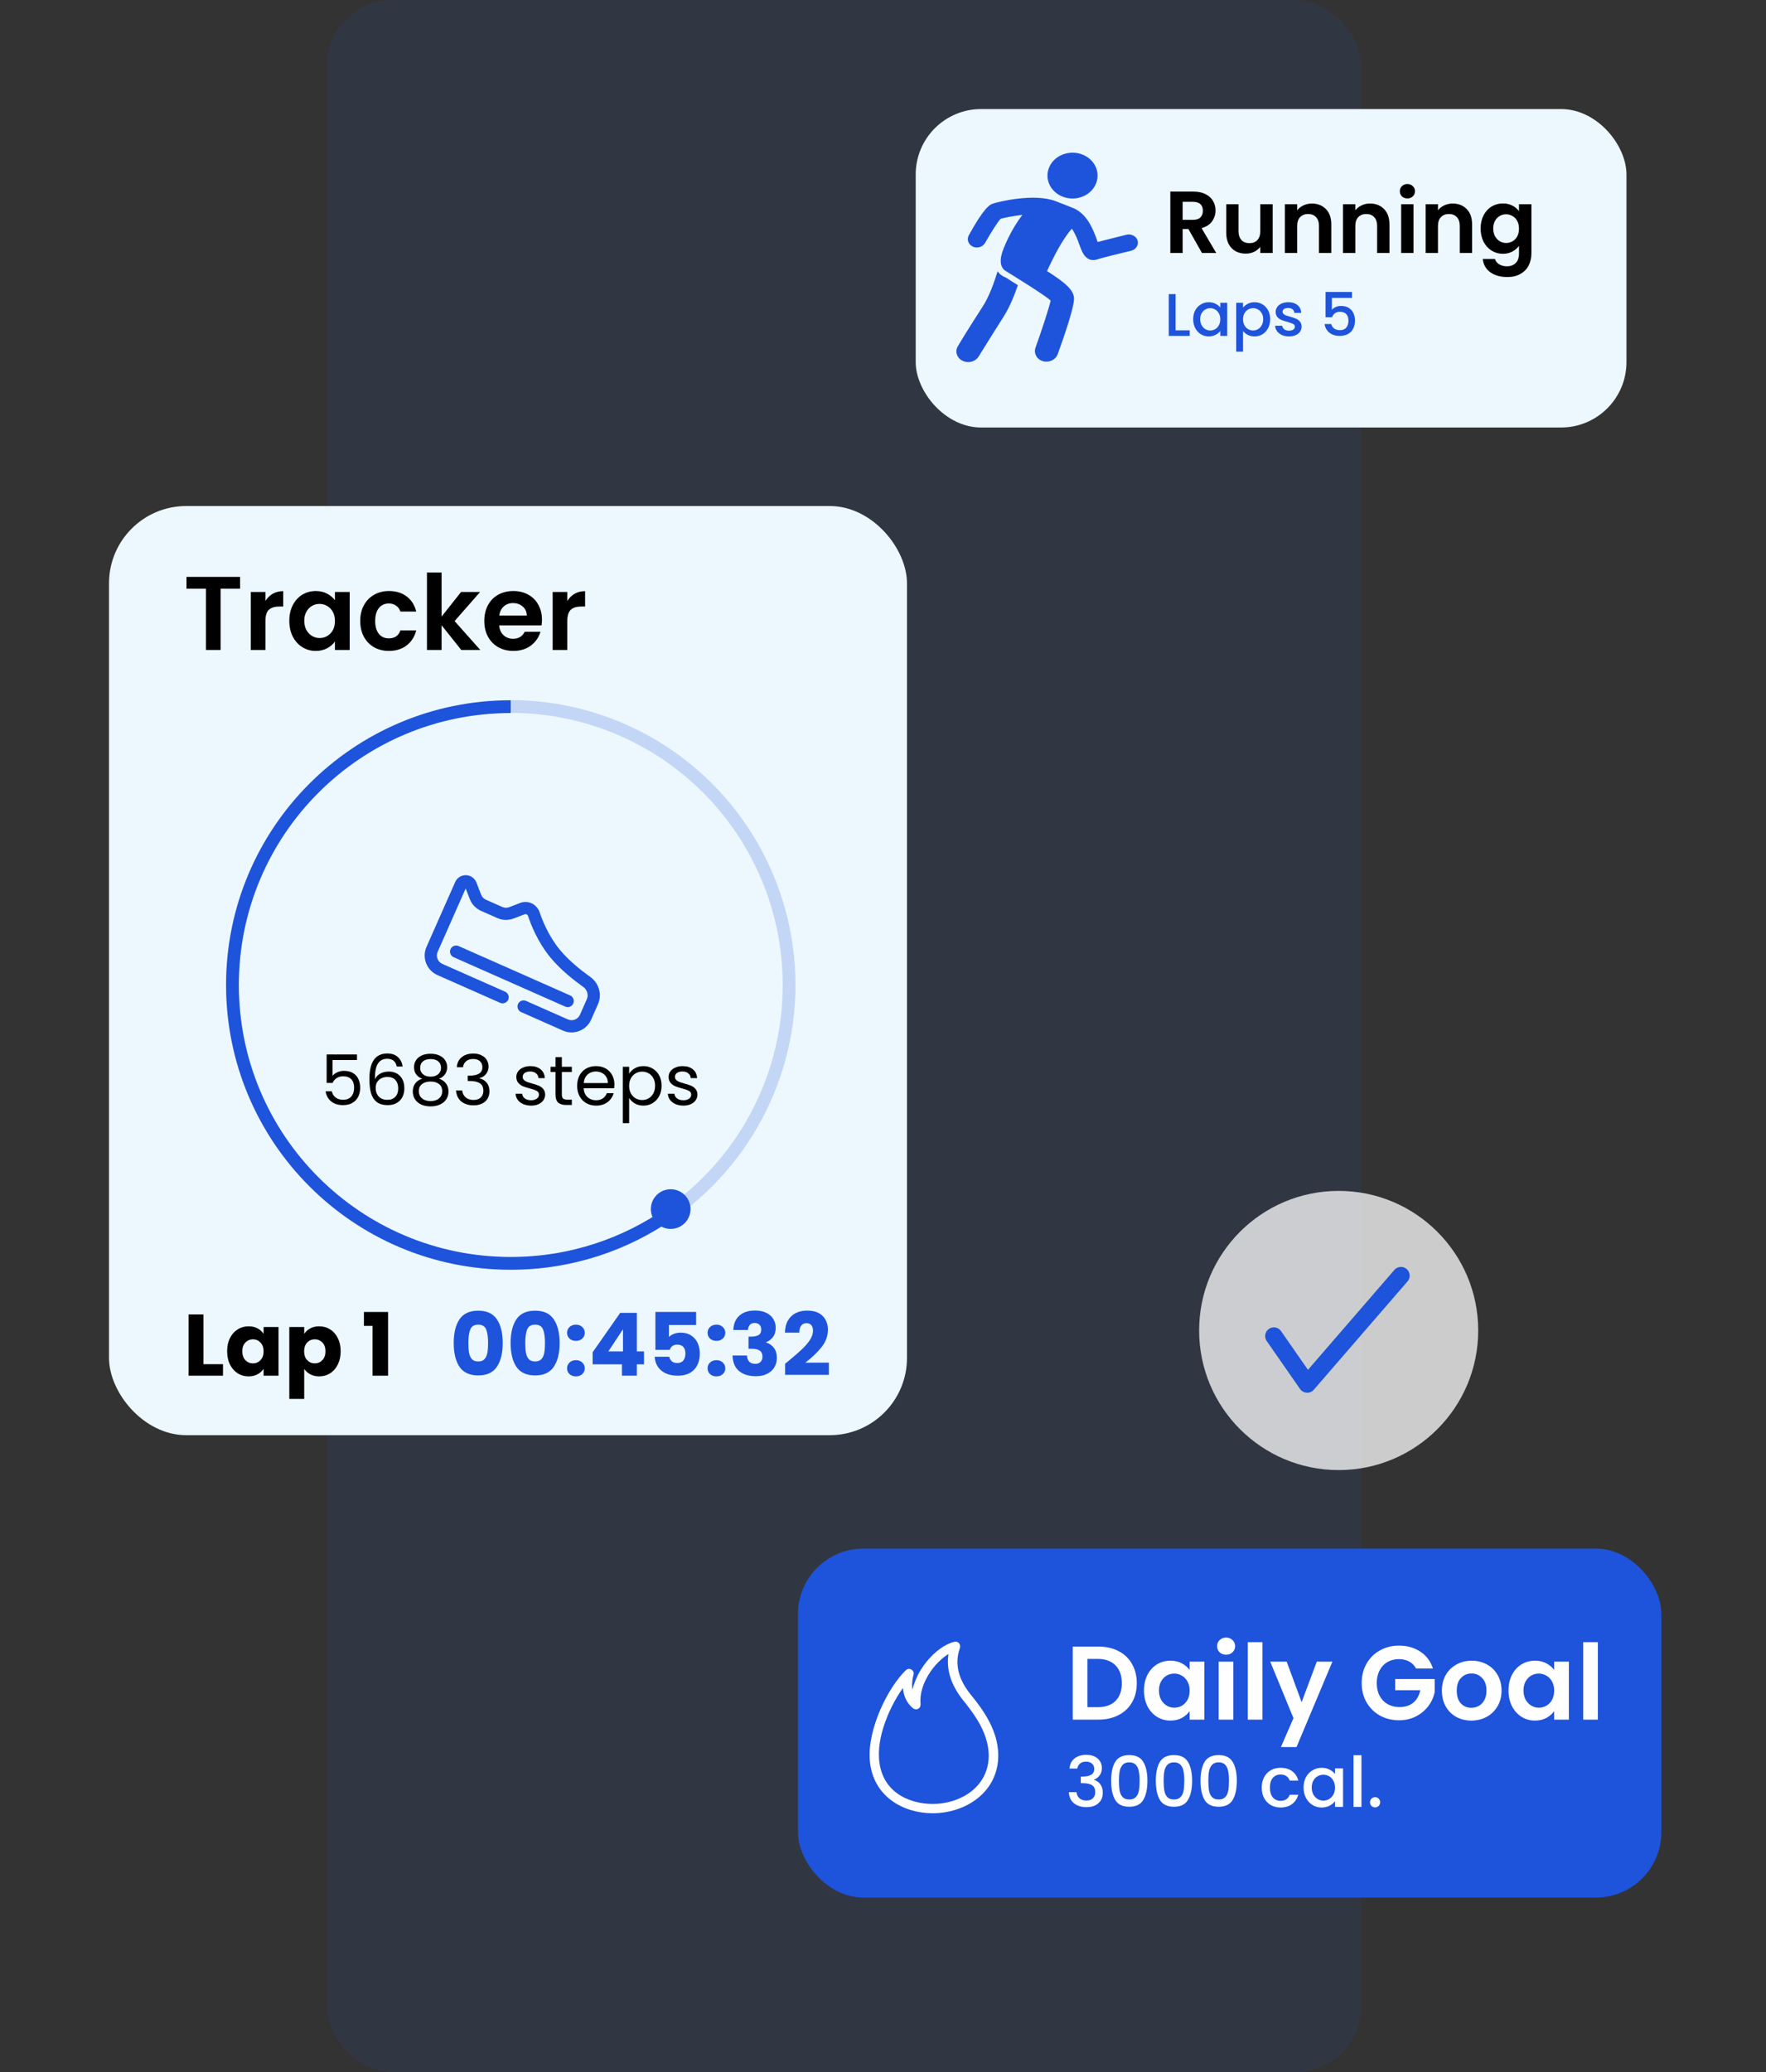 <svg width="405" height="475" viewBox="0 0 405 475" fill="none" xmlns="http://www.w3.org/2000/svg">
<rect x="0" y="0" width="405" height="475" fill="#333333" stroke="none"/>
<rect x="75" width="237.117" height="475" rx="15" fill="#1E53DB" fill-opacity="0.1"/>
<g clip-path="url(#clip0_1822_9777)">
<rect x="210" y="25" width="163" height="73" rx="15" fill="#ECF8FE"/>
<path d="M269.605 75.732H272.844V77H268.034V67.421H269.605V75.732ZM273.634 73.168C273.634 72.406 273.791 71.73 274.103 71.142C274.425 70.554 274.856 70.099 275.399 69.778C275.95 69.447 276.556 69.281 277.218 69.281C277.815 69.281 278.334 69.401 278.775 69.64C279.226 69.87 279.584 70.159 279.851 70.508V69.406H281.436V77H279.851V75.87C279.584 76.228 279.221 76.527 278.762 76.766C278.302 77.005 277.778 77.124 277.19 77.124C276.538 77.124 275.941 76.959 275.399 76.628C274.856 76.288 274.425 75.819 274.103 75.222C273.791 74.615 273.634 73.931 273.634 73.168ZM279.851 73.196C279.851 72.672 279.74 72.217 279.52 71.831C279.308 71.445 279.028 71.151 278.679 70.949C278.33 70.747 277.953 70.646 277.549 70.646C277.144 70.646 276.768 70.747 276.419 70.949C276.069 71.142 275.784 71.432 275.564 71.817C275.353 72.194 275.247 72.644 275.247 73.168C275.247 73.692 275.353 74.151 275.564 74.547C275.784 74.942 276.069 75.245 276.419 75.456C276.777 75.658 277.154 75.76 277.549 75.76C277.953 75.76 278.33 75.658 278.679 75.456C279.028 75.254 279.308 74.96 279.52 74.574C279.74 74.179 279.851 73.72 279.851 73.196ZM285.071 70.522C285.337 70.173 285.7 69.879 286.16 69.64C286.619 69.401 287.138 69.281 287.717 69.281C288.379 69.281 288.98 69.447 289.523 69.778C290.074 70.099 290.506 70.554 290.818 71.142C291.131 71.73 291.287 72.406 291.287 73.168C291.287 73.931 291.131 74.615 290.818 75.222C290.506 75.819 290.074 76.288 289.523 76.628C288.98 76.959 288.379 77.124 287.717 77.124C287.138 77.124 286.624 77.009 286.173 76.779C285.723 76.541 285.356 76.246 285.071 75.897V80.611H283.499V69.406H285.071V70.522ZM289.688 73.168C289.688 72.644 289.578 72.194 289.357 71.817C289.146 71.432 288.861 71.142 288.503 70.949C288.153 70.747 287.777 70.646 287.372 70.646C286.977 70.646 286.601 70.747 286.242 70.949C285.893 71.151 285.608 71.445 285.388 71.831C285.176 72.217 285.071 72.672 285.071 73.196C285.071 73.72 285.176 74.179 285.388 74.574C285.608 74.96 285.893 75.254 286.242 75.456C286.601 75.658 286.977 75.76 287.372 75.76C287.777 75.76 288.153 75.658 288.503 75.456C288.861 75.245 289.146 74.942 289.357 74.547C289.578 74.151 289.688 73.692 289.688 73.168ZM295.597 77.124C295 77.124 294.462 77.018 293.985 76.807C293.516 76.587 293.144 76.293 292.868 75.925C292.593 75.548 292.446 75.13 292.427 74.671H294.054C294.081 74.992 294.233 75.263 294.508 75.484C294.793 75.695 295.147 75.801 295.57 75.801C296.011 75.801 296.351 75.718 296.59 75.553C296.838 75.378 296.962 75.158 296.962 74.891C296.962 74.606 296.824 74.395 296.548 74.257C296.282 74.119 295.855 73.968 295.267 73.802C294.697 73.646 294.233 73.495 293.874 73.347C293.516 73.2 293.204 72.975 292.937 72.672C292.68 72.369 292.551 71.969 292.551 71.473C292.551 71.069 292.671 70.701 292.91 70.37C293.149 70.03 293.488 69.764 293.93 69.571C294.38 69.378 294.894 69.281 295.473 69.281C296.337 69.281 297.031 69.502 297.555 69.943C298.087 70.375 298.372 70.968 298.409 71.721H296.838C296.81 71.381 296.672 71.11 296.424 70.908C296.176 70.706 295.841 70.605 295.418 70.605C295.005 70.605 294.688 70.683 294.467 70.839C294.247 70.995 294.136 71.202 294.136 71.459C294.136 71.661 294.21 71.831 294.357 71.969C294.504 72.107 294.683 72.217 294.894 72.3C295.106 72.374 295.418 72.47 295.832 72.589C296.383 72.736 296.833 72.888 297.182 73.044C297.541 73.191 297.849 73.412 298.106 73.706C298.363 74 298.496 74.39 298.506 74.877C298.506 75.309 298.386 75.695 298.147 76.035C297.908 76.375 297.568 76.642 297.127 76.835C296.695 77.028 296.185 77.124 295.597 77.124ZM310.055 68.303H305.438V71.046C305.631 70.788 305.916 70.573 306.292 70.398C306.678 70.223 307.087 70.136 307.519 70.136C308.291 70.136 308.916 70.301 309.393 70.632C309.88 70.963 310.225 71.381 310.427 71.886C310.639 72.392 310.744 72.925 310.744 73.485C310.744 74.165 310.611 74.772 310.345 75.305C310.087 75.828 309.697 76.242 309.173 76.545C308.658 76.848 308.024 77 307.271 77C306.269 77 305.465 76.752 304.859 76.256C304.252 75.76 303.889 75.103 303.77 74.285H305.3C305.401 74.717 305.626 75.061 305.975 75.319C306.324 75.567 306.761 75.691 307.285 75.691C307.937 75.691 308.424 75.493 308.746 75.098C309.076 74.703 309.242 74.179 309.242 73.527C309.242 72.865 309.076 72.36 308.746 72.01C308.415 71.652 307.928 71.473 307.285 71.473C306.834 71.473 306.453 71.588 306.141 71.817C305.837 72.038 305.617 72.341 305.479 72.727H303.99V66.924H310.055V68.303Z" fill="#1E53DB"/>
<path d="M229.841 63.2C229.399 62.947 229.068 62.594 228.791 62.19C227.963 64.817 226.857 67.948 225.366 70.272C222.658 74.414 219.674 79.313 219.674 79.364C218.956 80.525 219.398 82.04 220.724 82.697C221.111 82.899 221.608 83 222.05 83C222.99 83 223.929 82.546 224.426 81.737C224.481 81.687 227.41 76.888 230.062 72.747C231.499 70.524 232.604 67.797 233.433 65.372C232.604 64.867 231.72 64.311 230.725 63.655C230.228 63.453 229.952 63.301 229.841 63.2L229.841 63.2Z" fill="#1E53DB"/>
<path d="M260.896 55.169C260.62 54.159 259.46 53.553 258.354 53.805C257.802 53.957 254.045 54.866 251.724 55.472C251.614 55.27 251.558 55.017 251.503 54.815C250.619 52.441 249.237 48.855 245.867 47.593C245.093 47.289 243.325 46.582 242.11 46.128C237.247 44.209 228.793 46.279 227.688 46.684C227.08 46.886 225.809 47.34 222.162 53.957C221.665 54.917 222.052 56.028 223.102 56.533C223.378 56.684 223.709 56.735 224.041 56.735C224.814 56.735 225.533 56.331 225.919 55.674C227.135 53.502 228.793 50.876 229.456 50.169C230.284 49.916 232.274 49.512 234.484 49.26C232.053 52.29 229.953 56.987 229.622 58.654C229.125 61.079 230.23 61.887 230.672 62.14C231.556 62.695 239.734 67.696 240.949 68.908C240.563 70.625 238.96 75.575 237.468 79.717C237.026 80.98 237.745 82.394 239.181 82.798C239.457 82.899 239.734 82.899 240.01 82.899C241.115 82.899 242.165 82.242 242.552 81.232C243.988 77.293 246.364 70.373 246.309 68.403C246.254 66.483 244.32 64.817 240.12 62.139C241.502 59.109 243.712 54.715 245.812 52.442C246.585 53.502 247.138 54.967 247.525 56.078C248.132 57.695 248.575 58.856 249.735 59.412C250.066 59.564 250.398 59.614 250.785 59.614C251.061 59.614 251.337 59.564 251.613 59.462C252.553 59.16 256.752 58.099 259.349 57.493C260.51 57.24 261.173 56.179 260.896 55.169L260.896 55.169Z" fill="#1E53DB"/>
<path d="M248.227 35.425C251.144 36.568 252.496 39.656 251.247 42.322C249.998 44.989 246.62 46.225 243.702 45.083C240.785 43.941 239.433 40.853 240.682 38.186C241.932 35.519 245.31 34.283 248.227 35.425Z" fill="#1E53DB"/>
<path d="M275.655 58L272.548 52.512H271.217V58H268.392V43.918H273.678C274.767 43.918 275.695 44.113 276.462 44.503C277.229 44.88 277.8 45.397 278.177 46.056C278.567 46.702 278.762 47.428 278.762 48.235C278.762 49.163 278.493 50.004 277.955 50.757C277.417 51.497 276.617 52.008 275.554 52.291L278.923 58H275.655ZM271.217 50.394H273.577C274.344 50.394 274.915 50.212 275.292 49.849C275.669 49.473 275.857 48.955 275.857 48.296C275.857 47.65 275.669 47.153 275.292 46.803C274.915 46.44 274.344 46.258 273.577 46.258H271.217V50.394ZM291.868 46.823V58H289.024V56.588C288.66 57.072 288.183 57.455 287.591 57.738C287.013 58.007 286.381 58.141 285.695 58.141C284.82 58.141 284.047 57.96 283.375 57.596C282.702 57.22 282.171 56.675 281.781 55.962C281.404 55.236 281.216 54.375 281.216 53.38V46.823H284.04V52.976C284.04 53.864 284.262 54.55 284.706 55.034C285.15 55.505 285.755 55.74 286.522 55.74C287.302 55.74 287.914 55.505 288.358 55.034C288.802 54.55 289.024 53.864 289.024 52.976V46.823H291.868ZM300.849 46.662C302.18 46.662 303.256 47.085 304.077 47.933C304.897 48.767 305.308 49.937 305.308 51.443V58H302.483V51.826C302.483 50.939 302.261 50.26 301.817 49.789C301.373 49.304 300.768 49.062 300.002 49.062C299.221 49.062 298.603 49.304 298.145 49.789C297.702 50.26 297.48 50.939 297.48 51.826V58H294.655V46.823H297.48V48.215C297.856 47.731 298.334 47.354 298.912 47.085C299.504 46.803 300.149 46.662 300.849 46.662ZM314.187 46.662C315.519 46.662 316.595 47.085 317.415 47.933C318.236 48.767 318.646 49.937 318.646 51.443V58H315.821V51.826C315.821 50.939 315.6 50.26 315.156 49.789C314.712 49.304 314.107 49.062 313.34 49.062C312.56 49.062 311.941 49.304 311.484 49.789C311.04 50.26 310.818 50.939 310.818 51.826V58H307.994V46.823H310.818V48.215C311.195 47.731 311.672 47.354 312.25 47.085C312.842 46.803 313.488 46.662 314.187 46.662ZM322.764 45.492C322.267 45.492 321.85 45.337 321.514 45.027C321.191 44.705 321.029 44.308 321.029 43.837C321.029 43.366 321.191 42.976 321.514 42.667C321.85 42.344 322.267 42.183 322.764 42.183C323.262 42.183 323.672 42.344 323.995 42.667C324.331 42.976 324.499 43.366 324.499 43.837C324.499 44.308 324.331 44.705 323.995 45.027C323.672 45.337 323.262 45.492 322.764 45.492ZM324.156 46.823V58H321.332V46.823H324.156ZM333.141 46.662C334.472 46.662 335.548 47.085 336.369 47.933C337.189 48.767 337.599 49.937 337.599 51.443V58H334.775V51.826C334.775 50.939 334.553 50.26 334.109 49.789C333.665 49.304 333.06 49.062 332.293 49.062C331.513 49.062 330.895 49.304 330.437 49.789C329.993 50.26 329.772 50.939 329.772 51.826V58H326.947V46.823H329.772V48.215C330.148 47.731 330.626 47.354 331.204 47.085C331.796 46.803 332.441 46.662 333.141 46.662ZM344.663 46.641C345.497 46.641 346.23 46.81 346.863 47.146C347.495 47.469 347.992 47.892 348.355 48.417V46.823H351.2V58.081C351.2 59.116 350.992 60.038 350.575 60.845C350.158 61.665 349.532 62.311 348.698 62.782C347.865 63.266 346.856 63.508 345.672 63.508C344.085 63.508 342.78 63.138 341.758 62.398C340.749 61.658 340.178 60.65 340.043 59.372H342.848C342.996 59.883 343.312 60.286 343.796 60.582C344.294 60.892 344.892 61.046 345.592 61.046C346.412 61.046 347.078 60.798 347.589 60.3C348.1 59.816 348.355 59.076 348.355 58.081V56.346C347.992 56.87 347.488 57.307 346.842 57.657C346.21 58.007 345.484 58.182 344.663 58.182C343.722 58.182 342.861 57.94 342.081 57.455C341.301 56.971 340.682 56.292 340.225 55.418C339.781 54.53 339.559 53.514 339.559 52.371C339.559 51.241 339.781 50.239 340.225 49.365C340.682 48.491 341.294 47.818 342.061 47.348C342.841 46.877 343.708 46.641 344.663 46.641ZM348.355 52.411C348.355 51.726 348.221 51.141 347.952 50.656C347.683 50.159 347.32 49.782 346.863 49.526C346.405 49.258 345.914 49.123 345.39 49.123C344.865 49.123 344.381 49.251 343.937 49.506C343.493 49.762 343.13 50.138 342.848 50.636C342.579 51.12 342.444 51.699 342.444 52.371C342.444 53.044 342.579 53.636 342.848 54.147C343.13 54.644 343.493 55.028 343.937 55.297C344.394 55.566 344.879 55.7 345.39 55.7C345.914 55.7 346.405 55.572 346.863 55.317C347.32 55.048 347.683 54.671 347.952 54.187C348.221 53.689 348.355 53.097 348.355 52.411Z" fill="black"/>
</g>
<g clip-path="url(#clip1_1822_9777)">
<rect x="183" y="355" width="198" height="80" rx="15" fill="#1E53DB"/>
<path d="M213.922 415.094C207.365 415.094 200.514 411.375 200.025 403.154C199.633 396.499 203.988 387.348 208.148 383.286C208.295 383.139 208.539 383.09 208.735 383.237C208.931 383.335 209.029 383.58 208.931 383.824C208.931 383.873 207.854 387.201 209.567 389.55C209.762 383.58 215.145 377.805 219.011 376.925C219.207 376.876 219.354 376.925 219.501 377.071C219.599 377.218 219.648 377.414 219.599 377.561C218.277 381.329 219.109 385.048 222.192 388.865L222.437 389.158C224.688 391.997 228.847 397.232 228.309 403.545C227.624 411.13 220.528 415.094 213.922 415.094L213.922 415.094ZM207.658 385.243C204.379 389.158 200.612 396.792 201.003 403.056C201.493 411.228 208.246 414.115 213.922 414.115C220.137 414.115 226.694 410.445 227.281 403.447C227.771 397.526 223.758 392.486 221.605 389.745L221.36 389.452C218.326 385.635 217.347 381.916 218.326 378.099C214.656 379.616 210.007 385.341 210.546 390.724C210.546 390.92 210.448 391.116 210.301 391.214C210.105 391.312 209.909 391.263 209.763 391.165C207.658 389.452 207.511 386.907 207.658 385.244L207.658 385.243Z" fill="white" stroke="white" stroke-width="1.158"/>
<path d="M251.869 377.457C253.629 377.457 255.173 377.801 256.501 378.489C257.845 379.177 258.877 380.161 259.597 381.441C260.333 382.705 260.701 384.177 260.701 385.857C260.701 387.537 260.333 389.009 259.597 390.273C258.877 391.521 257.845 392.489 256.501 393.177C255.173 393.865 253.629 394.209 251.869 394.209H246.013V377.457H251.869ZM251.749 391.353C253.509 391.353 254.869 390.873 255.829 389.913C256.789 388.953 257.269 387.601 257.269 385.857C257.269 384.113 256.789 382.753 255.829 381.777C254.869 380.785 253.509 380.289 251.749 380.289H249.373V391.353H251.749ZM262.353 387.513C262.353 386.169 262.617 384.977 263.145 383.937C263.689 382.897 264.417 382.097 265.329 381.537C266.257 380.977 267.289 380.697 268.425 380.697C269.417 380.697 270.281 380.897 271.017 381.297C271.769 381.697 272.369 382.201 272.817 382.809V380.913H276.201V394.209H272.817V392.265C272.385 392.889 271.785 393.409 271.017 393.825C270.265 394.225 269.393 394.425 268.401 394.425C267.281 394.425 266.257 394.137 265.329 393.561C264.417 392.985 263.689 392.177 263.145 391.137C262.617 390.081 262.353 388.873 262.353 387.513ZM272.817 387.561C272.817 386.745 272.657 386.049 272.337 385.473C272.017 384.881 271.585 384.433 271.041 384.129C270.497 383.809 269.913 383.649 269.289 383.649C268.665 383.649 268.089 383.801 267.561 384.105C267.033 384.409 266.601 384.857 266.265 385.449C265.945 386.025 265.785 386.713 265.785 387.513C265.785 388.313 265.945 389.017 266.265 389.625C266.601 390.217 267.033 390.673 267.561 390.993C268.105 391.313 268.681 391.473 269.289 391.473C269.913 391.473 270.497 391.321 271.041 391.017C271.585 390.697 272.017 390.249 272.337 389.673C272.657 389.081 272.817 388.377 272.817 387.561ZM281.186 379.329C280.594 379.329 280.098 379.145 279.698 378.777C279.314 378.393 279.122 377.921 279.122 377.361C279.122 376.801 279.314 376.337 279.698 375.969C280.098 375.585 280.594 375.393 281.186 375.393C281.778 375.393 282.266 375.585 282.65 375.969C283.05 376.337 283.25 376.801 283.25 377.361C283.25 377.921 283.05 378.393 282.65 378.777C282.266 379.145 281.778 379.329 281.186 379.329ZM282.842 380.913V394.209H279.482V380.913H282.842ZM289.522 376.449V394.209H286.162V376.449H289.522ZM305.562 380.913L297.33 400.497H293.754L296.634 393.873L291.306 380.913H295.074L298.506 390.201L301.986 380.913H305.562ZM324.756 382.497C324.372 381.793 323.844 381.257 323.172 380.889C322.5 380.521 321.716 380.337 320.82 380.337C319.828 380.337 318.948 380.561 318.18 381.009C317.412 381.457 316.812 382.097 316.38 382.929C315.948 383.761 315.732 384.721 315.732 385.809C315.732 386.929 315.948 387.905 316.38 388.737C316.828 389.569 317.444 390.209 318.228 390.657C319.012 391.105 319.924 391.329 320.964 391.329C322.244 391.329 323.292 390.993 324.108 390.321C324.924 389.633 325.46 388.681 325.716 387.465H319.956V384.897H329.028V387.825C328.804 388.993 328.324 390.073 327.588 391.065C326.852 392.057 325.9 392.857 324.732 393.465C323.58 394.057 322.284 394.353 320.844 394.353C319.228 394.353 317.764 393.993 316.452 393.273C315.156 392.537 314.132 391.521 313.38 390.225C312.644 388.929 312.276 387.457 312.276 385.809C312.276 384.161 312.644 382.689 313.38 381.393C314.132 380.081 315.156 379.065 316.452 378.345C317.764 377.609 319.22 377.241 320.82 377.241C322.708 377.241 324.348 377.705 325.74 378.633C327.132 379.545 328.092 380.833 328.62 382.497H324.756ZM337.417 394.425C336.137 394.425 334.985 394.145 333.961 393.585C332.937 393.009 332.129 392.201 331.537 391.161C330.961 390.121 330.673 388.921 330.673 387.561C330.673 386.201 330.969 385.001 331.561 383.961C332.169 382.921 332.993 382.121 334.033 381.561C335.073 380.985 336.233 380.697 337.513 380.697C338.793 380.697 339.953 380.985 340.993 381.561C342.033 382.121 342.849 382.921 343.441 383.961C344.049 385.001 344.353 386.201 344.353 387.561C344.353 388.921 344.041 390.121 343.417 391.161C342.809 392.201 341.977 393.009 340.921 393.585C339.881 394.145 338.713 394.425 337.417 394.425ZM337.417 391.497C338.025 391.497 338.593 391.353 339.121 391.065C339.665 390.761 340.097 390.313 340.417 389.721C340.737 389.129 340.897 388.409 340.897 387.561C340.897 386.297 340.561 385.329 339.889 384.657C339.233 383.969 338.425 383.625 337.465 383.625C336.505 383.625 335.697 383.969 335.041 384.657C334.401 385.329 334.081 386.297 334.081 387.561C334.081 388.825 334.393 389.801 335.017 390.489C335.657 391.161 336.457 391.497 337.417 391.497ZM345.954 387.513C345.954 386.169 346.218 384.977 346.746 383.937C347.29 382.897 348.018 382.097 348.93 381.537C349.858 380.977 350.89 380.697 352.026 380.697C353.018 380.697 353.882 380.897 354.618 381.297C355.37 381.697 355.97 382.201 356.418 382.809V380.913H359.802V394.209H356.418V392.265C355.986 392.889 355.386 393.409 354.618 393.825C353.866 394.225 352.994 394.425 352.002 394.425C350.882 394.425 349.858 394.137 348.93 393.561C348.018 392.985 347.29 392.177 346.746 391.137C346.218 390.081 345.954 388.873 345.954 387.513ZM356.418 387.561C356.418 386.745 356.258 386.049 355.938 385.473C355.618 384.881 355.186 384.433 354.642 384.129C354.098 383.809 353.514 383.649 352.89 383.649C352.266 383.649 351.69 383.801 351.162 384.105C350.634 384.409 350.202 384.857 349.866 385.449C349.546 386.025 349.386 386.713 349.386 387.513C349.386 388.313 349.546 389.017 349.866 389.625C350.202 390.217 350.634 390.673 351.162 390.993C351.706 391.313 352.282 391.473 352.89 391.473C353.514 391.473 354.098 391.321 354.642 391.017C355.186 390.697 355.618 390.249 355.938 389.673C356.258 389.081 356.418 388.377 356.418 387.561ZM366.444 376.449V394.209H363.084V376.449H366.444Z" fill="white"/>
<path d="M245.285 405.425C245.349 404.433 245.728 403.66 246.421 403.105C247.125 402.551 248.021 402.273 249.109 402.273C249.856 402.273 250.501 402.407 251.045 402.673C251.589 402.94 252 403.303 252.277 403.761C252.555 404.22 252.693 404.737 252.693 405.313C252.693 405.975 252.517 406.54 252.165 407.009C251.813 407.479 251.392 407.793 250.901 407.953V408.017C251.531 408.209 252.021 408.561 252.373 409.073C252.725 409.575 252.901 410.22 252.901 411.009C252.901 411.639 252.757 412.199 252.469 412.689C252.181 413.18 251.755 413.569 251.189 413.857C250.624 414.135 249.947 414.273 249.157 414.273C248.005 414.273 247.056 413.98 246.309 413.393C245.573 412.796 245.179 411.943 245.125 410.833H246.885C246.928 411.399 247.147 411.863 247.541 412.225C247.936 412.577 248.469 412.753 249.141 412.753C249.792 412.753 250.293 412.577 250.645 412.225C250.997 411.863 251.173 411.399 251.173 410.833C251.173 410.087 250.933 409.559 250.453 409.249C249.984 408.929 249.259 408.769 248.277 408.769H247.861V407.265H248.293C249.157 407.255 249.813 407.111 250.261 406.833C250.72 406.556 250.949 406.119 250.949 405.521C250.949 405.009 250.784 404.604 250.453 404.305C250.123 403.996 249.653 403.841 249.045 403.841C248.448 403.841 247.984 403.996 247.653 404.305C247.323 404.604 247.125 404.977 247.061 405.425H245.285ZM254.817 408.225C254.817 406.38 255.127 404.94 255.745 403.905C256.375 402.86 257.452 402.337 258.977 402.337C260.503 402.337 261.575 402.86 262.193 403.905C262.823 404.94 263.137 406.38 263.137 408.225C263.137 410.092 262.823 411.553 262.193 412.609C261.575 413.655 260.503 414.177 258.977 414.177C257.452 414.177 256.375 413.655 255.745 412.609C255.127 411.553 254.817 410.092 254.817 408.225ZM261.345 408.225C261.345 407.361 261.287 406.631 261.169 406.033C261.063 405.436 260.839 404.951 260.497 404.577C260.156 404.193 259.649 404.001 258.977 404.001C258.305 404.001 257.799 404.193 257.457 404.577C257.116 404.951 256.887 405.436 256.769 406.033C256.663 406.631 256.609 407.361 256.609 408.225C256.609 409.121 256.663 409.873 256.769 410.481C256.876 411.089 257.1 411.58 257.441 411.953C257.793 412.327 258.305 412.513 258.977 412.513C259.649 412.513 260.156 412.327 260.497 411.953C260.849 411.58 261.079 411.089 261.185 410.481C261.292 409.873 261.345 409.121 261.345 408.225ZM265.067 408.225C265.067 406.38 265.377 404.94 265.995 403.905C266.625 402.86 267.702 402.337 269.227 402.337C270.753 402.337 271.825 402.86 272.443 403.905C273.073 404.94 273.387 406.38 273.387 408.225C273.387 410.092 273.073 411.553 272.443 412.609C271.825 413.655 270.753 414.177 269.227 414.177C267.702 414.177 266.625 413.655 265.995 412.609C265.377 411.553 265.067 410.092 265.067 408.225ZM271.595 408.225C271.595 407.361 271.537 406.631 271.419 406.033C271.313 405.436 271.089 404.951 270.747 404.577C270.406 404.193 269.899 404.001 269.227 404.001C268.555 404.001 268.049 404.193 267.707 404.577C267.366 404.951 267.137 405.436 267.019 406.033C266.913 406.631 266.859 407.361 266.859 408.225C266.859 409.121 266.913 409.873 267.019 410.481C267.126 411.089 267.35 411.58 267.691 411.953C268.043 412.327 268.555 412.513 269.227 412.513C269.899 412.513 270.406 412.327 270.747 411.953C271.099 411.58 271.329 411.089 271.435 410.481C271.542 409.873 271.595 409.121 271.595 408.225ZM275.317 408.225C275.317 406.38 275.627 404.94 276.245 403.905C276.875 402.86 277.952 402.337 279.477 402.337C281.003 402.337 282.075 402.86 282.693 403.905C283.323 404.94 283.637 406.38 283.637 408.225C283.637 410.092 283.323 411.553 282.693 412.609C282.075 413.655 281.003 414.177 279.477 414.177C277.952 414.177 276.875 413.655 276.245 412.609C275.627 411.553 275.317 410.092 275.317 408.225ZM281.845 408.225C281.845 407.361 281.787 406.631 281.669 406.033C281.563 405.436 281.339 404.951 280.997 404.577C280.656 404.193 280.149 404.001 279.477 404.001C278.805 404.001 278.299 404.193 277.957 404.577C277.616 404.951 277.387 405.436 277.269 406.033C277.163 406.631 277.109 407.361 277.109 408.225C277.109 409.121 277.163 409.873 277.269 410.481C277.376 411.089 277.6 411.58 277.941 411.953C278.293 412.327 278.805 412.513 279.477 412.513C280.149 412.513 280.656 412.327 280.997 411.953C281.349 411.58 281.579 411.089 281.685 410.481C281.792 409.873 281.845 409.121 281.845 408.225ZM289.356 409.793C289.356 408.887 289.537 408.092 289.9 407.409C290.273 406.716 290.785 406.183 291.436 405.809C292.086 405.436 292.833 405.249 293.676 405.249C294.742 405.249 295.622 405.505 296.316 406.017C297.02 406.519 297.494 407.239 297.74 408.177H295.772C295.612 407.74 295.356 407.399 295.004 407.153C294.652 406.908 294.209 406.785 293.676 406.785C292.929 406.785 292.332 407.052 291.884 407.585C291.446 408.108 291.228 408.844 291.228 409.793C291.228 410.743 291.446 411.484 291.884 412.017C292.332 412.551 292.929 412.817 293.676 412.817C294.732 412.817 295.43 412.353 295.772 411.425H297.74C297.484 412.321 297.004 413.036 296.3 413.569C295.596 414.092 294.721 414.353 293.676 414.353C292.833 414.353 292.086 414.167 291.436 413.793C290.785 413.409 290.273 412.876 289.9 412.193C289.537 411.5 289.356 410.7 289.356 409.793ZM298.949 409.761C298.949 408.876 299.131 408.092 299.493 407.409C299.867 406.727 300.368 406.199 300.997 405.825C301.637 405.441 302.341 405.249 303.109 405.249C303.803 405.249 304.405 405.388 304.917 405.665C305.44 405.932 305.856 406.268 306.165 406.673V405.393H308.005V414.209H306.165V412.897C305.856 413.313 305.435 413.66 304.901 413.937C304.368 414.215 303.76 414.353 303.077 414.353C302.32 414.353 301.627 414.161 300.997 413.777C300.368 413.383 299.867 412.839 299.493 412.145C299.131 411.441 298.949 410.647 298.949 409.761ZM306.165 409.793C306.165 409.185 306.037 408.657 305.781 408.209C305.536 407.761 305.211 407.42 304.805 407.185C304.4 406.951 303.963 406.833 303.493 406.833C303.024 406.833 302.587 406.951 302.181 407.185C301.776 407.409 301.445 407.745 301.189 408.193C300.944 408.631 300.821 409.153 300.821 409.761C300.821 410.369 300.944 410.903 301.189 411.361C301.445 411.82 301.776 412.172 302.181 412.417C302.597 412.652 303.035 412.769 303.493 412.769C303.963 412.769 304.4 412.652 304.805 412.417C305.211 412.183 305.536 411.841 305.781 411.393C306.037 410.935 306.165 410.401 306.165 409.793ZM312.225 402.369V414.209H310.401V402.369H312.225ZM315.356 414.321C315.025 414.321 314.748 414.209 314.524 413.985C314.3 413.761 314.188 413.484 314.188 413.153C314.188 412.823 314.3 412.545 314.524 412.321C314.748 412.097 315.025 411.985 315.356 411.985C315.676 411.985 315.948 412.097 316.172 412.321C316.396 412.545 316.508 412.823 316.508 413.153C316.508 413.484 316.396 413.761 316.172 413.985C315.948 414.209 315.676 414.321 315.356 414.321Z" fill="white"/>
</g>
<rect x="25" y="116" width="183" height="213" rx="17.716" fill="#ECF8FE"/>
<path d="M55.056 132.248V134.96H50.592V149H47.232V134.96H42.768V132.248H55.056ZM60.868 137.768C61.3 137.064 61.86 136.512 62.548 136.112C63.252 135.712 64.052 135.512 64.948 135.512V139.04H64.06C63.004 139.04 62.204 139.288 61.66 139.784C61.132 140.28 60.868 141.144 60.868 142.376V149H57.508V135.704H60.868V137.768ZM66.347 142.304C66.347 140.96 66.611 139.768 67.139 138.728C67.683 137.688 68.411 136.888 69.323 136.328C70.251 135.768 71.283 135.488 72.419 135.488C73.411 135.488 74.275 135.688 75.011 136.088C75.763 136.488 76.363 136.992 76.811 137.6V135.704H80.195V149H76.811V147.056C76.379 147.68 75.779 148.2 75.011 148.616C74.259 149.016 73.387 149.216 72.395 149.216C71.275 149.216 70.251 148.928 69.323 148.352C68.411 147.776 67.683 146.968 67.139 145.928C66.611 144.872 66.347 143.664 66.347 142.304ZM76.811 142.352C76.811 141.536 76.651 140.84 76.331 140.264C76.011 139.672 75.579 139.224 75.035 138.92C74.491 138.6 73.907 138.44 73.283 138.44C72.659 138.44 72.083 138.592 71.555 138.896C71.027 139.2 70.595 139.648 70.259 140.24C69.939 140.816 69.779 141.504 69.779 142.304C69.779 143.104 69.939 143.808 70.259 144.416C70.595 145.008 71.027 145.464 71.555 145.784C72.099 146.104 72.675 146.264 73.283 146.264C73.907 146.264 74.491 146.112 75.035 145.808C75.579 145.488 76.011 145.04 76.331 144.464C76.651 143.872 76.811 143.168 76.811 142.352ZM82.612 142.352C82.612 140.976 82.892 139.776 83.452 138.752C84.012 137.712 84.788 136.912 85.78 136.352C86.772 135.776 87.908 135.488 89.188 135.488C90.836 135.488 92.196 135.904 93.268 136.736C94.356 137.552 95.084 138.704 95.452 140.192H91.828C91.636 139.616 91.308 139.168 90.844 138.848C90.396 138.512 89.836 138.344 89.164 138.344C88.204 138.344 87.444 138.696 86.884 139.4C86.324 140.088 86.044 141.072 86.044 142.352C86.044 143.616 86.324 144.6 86.884 145.304C87.444 145.992 88.204 146.336 89.164 146.336C90.524 146.336 91.412 145.728 91.828 144.512H95.452C95.084 145.952 94.356 147.096 93.268 147.944C92.18 148.792 90.82 149.216 89.188 149.216C87.908 149.216 86.772 148.936 85.78 148.376C84.788 147.8 84.012 147 83.452 145.976C82.892 144.936 82.612 143.728 82.612 142.352ZM105.786 149L101.274 143.336V149H97.914V131.24H101.274V141.344L105.738 135.704H110.106L104.25 142.376L110.154 149H105.786ZM124.289 142.064C124.289 142.544 124.257 142.976 124.193 143.36H114.473C114.553 144.32 114.889 145.072 115.481 145.616C116.073 146.16 116.801 146.432 117.665 146.432C118.913 146.432 119.801 145.896 120.329 144.824H123.953C123.569 146.104 122.833 147.16 121.745 147.992C120.657 148.808 119.321 149.216 117.737 149.216C116.457 149.216 115.305 148.936 114.281 148.376C113.273 147.8 112.481 146.992 111.905 145.952C111.345 144.912 111.065 143.712 111.065 142.352C111.065 140.976 111.345 139.768 111.905 138.728C112.465 137.688 113.249 136.888 114.257 136.328C115.265 135.768 116.425 135.488 117.737 135.488C119.001 135.488 120.129 135.76 121.121 136.304C122.129 136.848 122.905 137.624 123.449 138.632C124.009 139.624 124.289 140.768 124.289 142.064ZM120.809 141.104C120.793 140.24 120.481 139.552 119.873 139.04C119.265 138.512 118.521 138.248 117.641 138.248C116.809 138.248 116.105 138.504 115.529 139.016C114.969 139.512 114.625 140.208 114.497 141.104H120.809ZM130.102 137.768C130.534 137.064 131.094 136.512 131.782 136.112C132.486 135.712 133.286 135.512 134.182 135.512V139.04H133.294C132.238 139.04 131.438 139.288 130.894 139.784C130.366 140.28 130.102 141.144 130.102 142.376V149H126.742V135.704H130.102V137.768Z" fill="black"/>
<circle cx="117.12" cy="225.802" r="63.843" stroke="#1E53DB" stroke-opacity="0.2" stroke-width="2.923"/>
<path d="M117.121 161.993C81.881 161.993 53.312 190.561 53.312 225.802C53.312 261.042 81.881 289.611 117.121 289.611C130.777 289.611 143.431 285.321 153.809 278.016" stroke="#1E53DB" stroke-width="2.923"/>
<circle cx="153.809" cy="277.169" r="4.549" fill="#1E53DB"/>
<path fill-rule="evenodd" clip-rule="evenodd" d="M106.79 203.687L100.371 218.193C99.901 219.257 100.378 220.491 101.441 220.962L115.836 227.331C116.54 227.642 116.861 228.473 116.549 229.177C116.238 229.88 115.407 230.202 114.704 229.89L100.309 223.521C97.838 222.428 96.719 219.532 97.812 217.061L104.39 202.195C104.977 200.867 106.535 200.265 107.862 200.853C108.502 201.136 109.004 201.664 109.262 202.314L110.337 205.094C110.537 205.613 110.937 206.029 111.448 206.255L115.191 207.911C115.703 208.137 116.279 208.153 116.798 207.953L119.301 206.985C120.132 206.664 121.057 206.691 121.873 207.052C122.801 207.462 123.461 208.261 123.769 209.163C124.317 210.821 125.753 214.535 128.414 217.749C130.469 220.236 133.304 222.476 135.354 223.937C137.298 225.314 138.148 227.909 137.143 230.18L135.562 233.754C134.468 236.226 131.573 237.345 129.102 236.251L119.505 232.005C118.802 231.694 118.481 230.863 118.792 230.16C119.103 229.456 119.934 229.135 120.638 229.446L130.234 233.692C131.298 234.163 132.535 233.678 133.003 232.622L134.584 229.047C135.009 228.088 134.67 226.886 133.731 226.222C131.608 224.709 128.542 222.301 126.251 219.527C123.282 215.928 121.707 211.836 121.117 210.036C121.044 209.812 120.9 209.662 120.748 209.595C120.612 209.535 120.459 209.534 120.321 209.588L117.809 210.552C116.598 211.02 115.254 210.989 114.062 210.462L110.32 208.806C109.128 208.279 108.201 207.305 107.733 206.093L106.797 203.671L106.79 203.687Z" fill="#1E53DB"/>
<path fill-rule="evenodd" clip-rule="evenodd" d="M103.319 217.584C103.63 216.88 104.461 216.559 105.164 216.871L130.755 228.194C131.458 228.505 131.78 229.336 131.468 230.039C131.157 230.743 130.326 231.064 129.622 230.753L104.032 219.43C103.328 219.118 103.007 218.288 103.319 217.584Z" fill="#1E53DB"/>
<path d="M81.868 243.003H76.252V246.651C76.497 246.31 76.86 246.032 77.34 245.819C77.82 245.595 78.337 245.483 78.892 245.483C79.777 245.483 80.497 245.67 81.052 246.043C81.607 246.406 82.001 246.88 82.236 247.467C82.481 248.043 82.604 248.656 82.604 249.307C82.604 250.075 82.46 250.763 82.172 251.371C81.884 251.979 81.441 252.459 80.844 252.811C80.257 253.163 79.527 253.339 78.652 253.339C77.532 253.339 76.625 253.051 75.932 252.475C75.239 251.899 74.817 251.131 74.668 250.171H76.092C76.231 250.779 76.524 251.254 76.972 251.595C77.42 251.936 77.985 252.107 78.668 252.107C79.511 252.107 80.145 251.856 80.572 251.355C80.999 250.843 81.212 250.171 81.212 249.339C81.212 248.507 80.999 247.867 80.572 247.419C80.145 246.96 79.516 246.731 78.684 246.731C78.119 246.731 77.623 246.87 77.196 247.147C76.78 247.414 76.476 247.782 76.284 248.251H74.908V241.723H81.868V243.003ZM90.987 244.491C90.752 243.307 90.022 242.715 88.795 242.715C87.846 242.715 87.136 243.083 86.667 243.819C86.198 244.544 85.968 245.744 85.979 247.419C86.224 246.864 86.629 246.432 87.195 246.123C87.771 245.803 88.411 245.643 89.115 245.643C90.213 245.643 91.088 245.984 91.739 246.667C92.4 247.35 92.731 248.294 92.731 249.499C92.731 250.224 92.587 250.875 92.299 251.451C92.022 252.027 91.595 252.486 91.019 252.827C90.454 253.168 89.766 253.339 88.955 253.339C87.856 253.339 86.998 253.094 86.379 252.603C85.76 252.112 85.328 251.435 85.083 250.571C84.838 249.707 84.715 248.64 84.715 247.371C84.715 243.456 86.08 241.499 88.811 241.499C89.856 241.499 90.677 241.782 91.275 242.347C91.872 242.912 92.224 243.627 92.331 244.491H90.987ZM88.811 246.875C88.352 246.875 87.92 246.971 87.515 247.163C87.109 247.344 86.779 247.627 86.523 248.011C86.278 248.384 86.155 248.843 86.155 249.387C86.155 250.198 86.389 250.859 86.859 251.371C87.328 251.872 88 252.123 88.875 252.123C89.621 252.123 90.213 251.894 90.651 251.435C91.099 250.966 91.323 250.336 91.323 249.547C91.323 248.715 91.109 248.064 90.683 247.595C90.256 247.115 89.632 246.875 88.811 246.875ZM96.807 247.291C96.21 247.056 95.751 246.715 95.431 246.267C95.111 245.819 94.951 245.275 94.951 244.635C94.951 244.059 95.095 243.542 95.383 243.083C95.671 242.614 96.098 242.246 96.663 241.979C97.239 241.702 97.933 241.563 98.743 241.563C99.554 241.563 100.242 241.702 100.807 241.979C101.383 242.246 101.815 242.614 102.103 243.083C102.402 243.542 102.551 244.059 102.551 244.635C102.551 245.254 102.386 245.798 102.055 246.267C101.724 246.726 101.271 247.067 100.695 247.291C101.356 247.494 101.879 247.851 102.263 248.363C102.658 248.864 102.855 249.472 102.855 250.187C102.855 250.88 102.684 251.488 102.343 252.011C102.002 252.523 101.516 252.923 100.887 253.211C100.268 253.488 99.554 253.627 98.743 253.627C97.933 253.627 97.218 253.488 96.599 253.211C95.991 252.923 95.516 252.523 95.175 252.011C94.834 251.488 94.663 250.88 94.663 250.187C94.663 249.472 94.855 248.859 95.239 248.347C95.623 247.835 96.146 247.483 96.807 247.291ZM101.143 244.811C101.143 244.16 100.93 243.659 100.503 243.307C100.076 242.955 99.49 242.779 98.743 242.779C98.007 242.779 97.426 242.955 96.999 243.307C96.573 243.659 96.359 244.166 96.359 244.827C96.359 245.424 96.578 245.904 97.015 246.267C97.463 246.63 98.039 246.811 98.743 246.811C99.458 246.811 100.034 246.63 100.471 246.267C100.919 245.894 101.143 245.408 101.143 244.811ZM98.743 247.931C97.954 247.931 97.308 248.118 96.807 248.491C96.306 248.854 96.055 249.403 96.055 250.139C96.055 250.822 96.295 251.371 96.775 251.787C97.266 252.203 97.922 252.411 98.743 252.411C99.564 252.411 100.215 252.203 100.695 251.787C101.175 251.371 101.415 250.822 101.415 250.139C101.415 249.424 101.17 248.88 100.679 248.507C100.188 248.123 99.543 247.931 98.743 247.931ZM104.757 244.651C104.832 243.67 105.21 242.902 105.893 242.347C106.576 241.792 107.461 241.515 108.549 241.515C109.274 241.515 109.898 241.648 110.421 241.915C110.954 242.171 111.354 242.523 111.621 242.971C111.898 243.419 112.037 243.926 112.037 244.491C112.037 245.152 111.845 245.723 111.461 246.203C111.088 246.683 110.597 246.992 109.989 247.131V247.211C110.682 247.382 111.232 247.718 111.637 248.219C112.042 248.72 112.245 249.376 112.245 250.187C112.245 250.795 112.106 251.344 111.829 251.835C111.552 252.315 111.136 252.694 110.581 252.971C110.026 253.248 109.36 253.387 108.581 253.387C107.45 253.387 106.522 253.094 105.797 252.507C105.072 251.91 104.666 251.067 104.581 249.979H105.989C106.064 250.619 106.325 251.142 106.773 251.547C107.221 251.952 107.818 252.155 108.565 252.155C109.312 252.155 109.877 251.963 110.261 251.579C110.656 251.184 110.853 250.678 110.853 250.059C110.853 249.259 110.586 248.683 110.053 248.331C109.52 247.979 108.714 247.803 107.637 247.803H107.269V246.587H107.653C108.634 246.576 109.376 246.416 109.877 246.107C110.378 245.787 110.629 245.296 110.629 244.635C110.629 244.07 110.442 243.616 110.069 243.275C109.706 242.934 109.184 242.763 108.501 242.763C107.84 242.763 107.306 242.934 106.901 243.275C106.496 243.616 106.256 244.075 106.181 244.651H104.757ZM121.82 253.451C121.148 253.451 120.546 253.339 120.012 253.115C119.479 252.88 119.058 252.56 118.748 252.155C118.439 251.739 118.268 251.264 118.236 250.731H119.74C119.783 251.168 119.986 251.526 120.348 251.803C120.722 252.08 121.207 252.219 121.804 252.219C122.359 252.219 122.796 252.096 123.116 251.851C123.436 251.606 123.596 251.296 123.596 250.923C123.596 250.539 123.426 250.256 123.084 250.075C122.743 249.883 122.215 249.696 121.5 249.515C120.85 249.344 120.316 249.174 119.9 249.003C119.495 248.822 119.143 248.56 118.844 248.219C118.556 247.867 118.412 247.408 118.412 246.843C118.412 246.395 118.546 245.984 118.812 245.611C119.079 245.238 119.458 244.944 119.948 244.731C120.439 244.507 120.999 244.395 121.628 244.395C122.599 244.395 123.383 244.64 123.98 245.131C124.578 245.622 124.898 246.294 124.94 247.147H123.484C123.452 246.688 123.266 246.32 122.924 246.043C122.594 245.766 122.146 245.627 121.58 245.627C121.058 245.627 120.642 245.739 120.332 245.963C120.023 246.187 119.868 246.48 119.868 246.843C119.868 247.131 119.959 247.371 120.14 247.563C120.332 247.744 120.567 247.894 120.844 248.011C121.132 248.118 121.527 248.24 122.028 248.379C122.658 248.55 123.17 248.72 123.564 248.891C123.959 249.051 124.295 249.296 124.572 249.627C124.86 249.958 125.01 250.39 125.02 250.923C125.02 251.403 124.887 251.835 124.62 252.219C124.354 252.603 123.975 252.907 123.484 253.131C123.004 253.344 122.45 253.451 121.82 253.451ZM128.852 245.739V250.907C128.852 251.334 128.942 251.638 129.124 251.819C129.305 251.99 129.62 252.075 130.068 252.075H131.14V253.307H129.828C129.017 253.307 128.409 253.12 128.004 252.747C127.598 252.374 127.396 251.76 127.396 250.907V245.739H126.26V244.539H127.396V242.331H128.852V244.539H131.14V245.739H128.852ZM140.904 248.587C140.904 248.864 140.888 249.158 140.856 249.467H133.848C133.901 250.331 134.195 251.008 134.728 251.499C135.272 251.979 135.928 252.219 136.696 252.219C137.325 252.219 137.848 252.075 138.264 251.787C138.691 251.488 138.989 251.094 139.16 250.603H140.728C140.493 251.446 140.024 252.134 139.32 252.667C138.616 253.19 137.741 253.451 136.696 253.451C135.864 253.451 135.117 253.264 134.456 252.891C133.805 252.518 133.293 251.99 132.92 251.307C132.547 250.614 132.36 249.814 132.36 248.907C132.36 248 132.541 247.206 132.904 246.523C133.267 245.84 133.773 245.318 134.424 244.955C135.085 244.582 135.843 244.395 136.696 244.395C137.528 244.395 138.264 244.576 138.904 244.939C139.544 245.302 140.035 245.803 140.376 246.443C140.728 247.072 140.904 247.787 140.904 248.587ZM139.4 248.283C139.4 247.728 139.277 247.254 139.032 246.859C138.787 246.454 138.451 246.15 138.024 245.947C137.608 245.734 137.144 245.627 136.632 245.627C135.896 245.627 135.267 245.862 134.744 246.331C134.232 246.8 133.939 247.451 133.864 248.283H139.4ZM144.282 246.155C144.57 245.654 144.996 245.238 145.562 244.907C146.138 244.566 146.804 244.395 147.562 244.395C148.34 244.395 149.044 244.582 149.674 244.955C150.314 245.328 150.815 245.856 151.178 246.539C151.54 247.211 151.722 247.995 151.722 248.891C151.722 249.776 151.54 250.566 151.178 251.259C150.815 251.952 150.314 252.491 149.674 252.875C149.044 253.259 148.34 253.451 147.562 253.451C146.815 253.451 146.154 253.286 145.578 252.955C145.012 252.614 144.58 252.192 144.282 251.691V257.467H142.826V244.539H144.282V246.155ZM150.234 248.891C150.234 248.23 150.1 247.654 149.834 247.163C149.567 246.672 149.204 246.299 148.746 246.043C148.298 245.787 147.802 245.659 147.258 245.659C146.724 245.659 146.228 245.792 145.77 246.059C145.322 246.315 144.959 246.694 144.682 247.195C144.415 247.686 144.282 248.256 144.282 248.907C144.282 249.568 144.415 250.15 144.682 250.651C144.959 251.142 145.322 251.52 145.77 251.787C146.228 252.043 146.724 252.171 147.258 252.171C147.802 252.171 148.298 252.043 148.746 251.787C149.204 251.52 149.567 251.142 149.834 250.651C150.1 250.15 150.234 249.563 150.234 248.891ZM156.742 253.451C156.07 253.451 155.468 253.339 154.934 253.115C154.401 252.88 153.98 252.56 153.67 252.155C153.361 251.739 153.19 251.264 153.158 250.731H154.662C154.705 251.168 154.908 251.526 155.27 251.803C155.644 252.08 156.129 252.219 156.726 252.219C157.281 252.219 157.718 252.096 158.038 251.851C158.358 251.606 158.518 251.296 158.518 250.923C158.518 250.539 158.348 250.256 158.006 250.075C157.665 249.883 157.137 249.696 156.422 249.515C155.772 249.344 155.238 249.174 154.822 249.003C154.417 248.822 154.065 248.56 153.766 248.219C153.478 247.867 153.334 247.408 153.334 246.843C153.334 246.395 153.468 245.984 153.734 245.611C154.001 245.238 154.38 244.944 154.87 244.731C155.361 244.507 155.921 244.395 156.55 244.395C157.521 244.395 158.305 244.64 158.902 245.131C159.5 245.622 159.82 246.294 159.862 247.147H158.406C158.374 246.688 158.188 246.32 157.846 246.043C157.516 245.766 157.068 245.627 156.502 245.627C155.98 245.627 155.564 245.739 155.254 245.963C154.945 246.187 154.79 246.48 154.79 246.843C154.79 247.131 154.881 247.371 155.062 247.563C155.254 247.744 155.489 247.894 155.766 248.011C156.054 248.118 156.449 248.24 156.95 248.379C157.58 248.55 158.092 248.72 158.486 248.891C158.881 249.051 159.217 249.296 159.494 249.627C159.782 249.958 159.932 250.39 159.942 250.923C159.942 251.403 159.809 251.835 159.542 252.219C159.276 252.603 158.897 252.907 158.406 253.131C157.926 253.344 157.372 253.451 156.742 253.451Z" fill="black"/>
<path d="M46.66 312.722H51.14V315.362H43.24V301.322H46.66V312.722ZM52.091 309.762C52.091 308.616 52.305 307.609 52.731 306.742C53.171 305.876 53.765 305.209 54.511 304.742C55.258 304.276 56.091 304.042 57.011 304.042C57.798 304.042 58.485 304.202 59.071 304.522C59.671 304.842 60.131 305.262 60.451 305.782V304.202H63.871V315.362H60.451V313.782C60.118 314.302 59.651 314.722 59.051 315.042C58.465 315.362 57.778 315.522 56.991 315.522C56.085 315.522 55.258 315.289 54.511 314.822C53.765 314.342 53.171 313.669 52.731 312.802C52.305 311.922 52.091 310.909 52.091 309.762ZM60.451 309.782C60.451 308.929 60.211 308.256 59.731 307.762C59.265 307.269 58.691 307.022 58.011 307.022C57.331 307.022 56.751 307.269 56.271 307.762C55.805 308.242 55.571 308.909 55.571 309.762C55.571 310.616 55.805 311.296 56.271 311.802C56.751 312.296 57.331 312.542 58.011 312.542C58.691 312.542 59.265 312.296 59.731 311.802C60.211 311.309 60.451 310.636 60.451 309.782ZM69.766 305.782C70.099 305.262 70.559 304.842 71.145 304.522C71.732 304.202 72.419 304.042 73.206 304.042C74.126 304.042 74.959 304.276 75.706 304.742C76.452 305.209 77.039 305.876 77.466 306.742C77.906 307.609 78.126 308.616 78.126 309.762C78.126 310.909 77.906 311.922 77.466 312.802C77.039 313.669 76.452 314.342 75.706 314.822C74.959 315.289 74.126 315.522 73.206 315.522C72.432 315.522 71.746 315.362 71.145 315.042C70.559 314.722 70.099 314.309 69.766 313.802V320.682H66.346V304.202H69.766V305.782ZM74.645 309.762C74.645 308.909 74.406 308.242 73.925 307.762C73.459 307.269 72.879 307.022 72.186 307.022C71.505 307.022 70.925 307.269 70.445 307.762C69.979 308.256 69.746 308.929 69.746 309.782C69.746 310.636 69.979 311.309 70.445 311.802C70.925 312.296 71.505 312.542 72.186 312.542C72.865 312.542 73.445 312.296 73.925 311.802C74.406 311.296 74.645 310.616 74.645 309.762ZM83.458 303.942V300.762H88.998V315.362H85.438V303.942H83.458Z" fill="black"/>
<path d="M104.052 307.862C104.052 305.569 104.492 303.762 105.372 302.442C106.266 301.122 107.699 300.462 109.672 300.462C111.646 300.462 113.072 301.122 113.952 302.442C114.846 303.762 115.292 305.569 115.292 307.862C115.292 310.182 114.846 312.002 113.952 313.322C113.072 314.642 111.646 315.302 109.672 315.302C107.699 315.302 106.266 314.642 105.372 313.322C104.492 312.002 104.052 310.182 104.052 307.862ZM111.932 307.862C111.932 306.516 111.786 305.482 111.492 304.762C111.199 304.029 110.592 303.662 109.672 303.662C108.752 303.662 108.146 304.029 107.852 304.762C107.559 305.482 107.412 306.516 107.412 307.862C107.412 308.769 107.466 309.522 107.572 310.122C107.679 310.709 107.892 311.189 108.212 311.562C108.546 311.922 109.032 312.102 109.672 312.102C110.312 312.102 110.792 311.922 111.112 311.562C111.446 311.189 111.666 310.709 111.772 310.122C111.879 309.522 111.932 308.769 111.932 307.862ZM117.099 307.862C117.099 305.569 117.539 303.762 118.419 302.442C119.313 301.122 120.746 300.462 122.719 300.462C124.693 300.462 126.119 301.122 126.999 302.442C127.893 303.762 128.339 305.569 128.339 307.862C128.339 310.182 127.893 312.002 126.999 313.322C126.119 314.642 124.693 315.302 122.719 315.302C120.746 315.302 119.313 314.642 118.419 313.322C117.539 312.002 117.099 310.182 117.099 307.862ZM124.979 307.862C124.979 306.516 124.833 305.482 124.539 304.762C124.246 304.029 123.639 303.662 122.719 303.662C121.799 303.662 121.193 304.029 120.899 304.762C120.606 305.482 120.459 306.516 120.459 307.862C120.459 308.769 120.513 309.522 120.619 310.122C120.726 310.709 120.939 311.189 121.259 311.562C121.593 311.922 122.079 312.102 122.719 312.102C123.359 312.102 123.839 311.922 124.159 311.562C124.493 311.189 124.713 310.709 124.819 310.122C124.926 309.522 124.979 308.769 124.979 307.862ZM132.086 315.522C131.486 315.522 130.993 315.349 130.606 315.002C130.233 314.642 130.046 314.202 130.046 313.682C130.046 313.149 130.233 312.702 130.606 312.342C130.993 311.982 131.486 311.802 132.086 311.802C132.673 311.802 133.153 311.982 133.526 312.342C133.913 312.702 134.106 313.149 134.106 313.682C134.106 314.202 133.913 314.642 133.526 315.002C133.153 315.349 132.673 315.522 132.086 315.522ZM132.086 307.382C131.486 307.382 130.993 307.209 130.606 306.862C130.233 306.502 130.046 306.062 130.046 305.542C130.046 305.009 130.233 304.562 130.606 304.202C130.993 303.842 131.486 303.662 132.086 303.662C132.673 303.662 133.153 303.842 133.526 304.202C133.913 304.562 134.106 305.009 134.106 305.542C134.106 306.062 133.913 306.502 133.526 306.862C133.153 307.209 132.673 307.382 132.086 307.382ZM135.91 312.762V310.002L142.23 300.962H146.05V309.802H147.69V312.762H146.05V315.362H142.63V312.762H135.91ZM142.87 304.722L139.51 309.802H142.87V304.722ZM159.645 303.742H153.405V306.502C153.672 306.209 154.045 305.969 154.525 305.782C155.005 305.596 155.525 305.502 156.085 305.502C157.085 305.502 157.912 305.729 158.565 306.182C159.232 306.636 159.718 307.222 160.025 307.942C160.332 308.662 160.485 309.442 160.485 310.282C160.485 311.842 160.045 313.082 159.165 314.002C158.285 314.909 157.045 315.362 155.445 315.362C154.378 315.362 153.452 315.182 152.665 314.822C151.878 314.449 151.272 313.936 150.845 313.282C150.418 312.629 150.185 311.876 150.145 311.022H153.485C153.565 311.436 153.758 311.782 154.065 312.062C154.372 312.329 154.792 312.462 155.325 312.462C155.952 312.462 156.418 312.262 156.725 311.862C157.032 311.462 157.185 310.929 157.185 310.262C157.185 309.609 157.025 309.109 156.705 308.762C156.385 308.416 155.918 308.242 155.305 308.242C154.852 308.242 154.478 308.356 154.185 308.582C153.892 308.796 153.698 309.082 153.605 309.442H150.305V300.742H159.645V303.742ZM164.313 315.522C163.713 315.522 163.219 315.349 162.833 315.002C162.459 314.642 162.273 314.202 162.273 313.682C162.273 313.149 162.459 312.702 162.833 312.342C163.219 311.982 163.713 311.802 164.313 311.802C164.899 311.802 165.379 311.982 165.753 312.342C166.139 312.702 166.333 313.149 166.333 313.682C166.333 314.202 166.139 314.642 165.753 315.002C165.379 315.349 164.899 315.522 164.313 315.522ZM164.313 307.382C163.713 307.382 163.219 307.209 162.833 306.862C162.459 306.502 162.273 306.062 162.273 305.542C162.273 305.009 162.459 304.562 162.833 304.202C163.219 303.842 163.713 303.662 164.313 303.662C164.899 303.662 165.379 303.842 165.753 304.202C166.139 304.562 166.333 305.009 166.333 305.542C166.333 306.062 166.139 306.502 165.753 306.862C165.379 307.209 164.899 307.382 164.313 307.382ZM168.176 304.882C168.23 303.456 168.696 302.356 169.576 301.582C170.456 300.809 171.65 300.422 173.156 300.422C174.156 300.422 175.01 300.596 175.716 300.942C176.436 301.289 176.976 301.762 177.336 302.362C177.71 302.962 177.896 303.636 177.896 304.382C177.896 305.262 177.676 305.982 177.236 306.542C176.796 307.089 176.283 307.462 175.696 307.662V307.742C176.456 307.996 177.056 308.416 177.496 309.002C177.936 309.589 178.156 310.342 178.156 311.262C178.156 312.089 177.963 312.822 177.576 313.462C177.203 314.089 176.65 314.582 175.916 314.942C175.196 315.302 174.336 315.482 173.336 315.482C171.736 315.482 170.456 315.089 169.496 314.302C168.55 313.516 168.05 312.329 167.996 310.742H171.316C171.33 311.329 171.496 311.796 171.816 312.142C172.136 312.476 172.603 312.642 173.216 312.642C173.736 312.642 174.136 312.496 174.416 312.202C174.71 311.896 174.856 311.496 174.856 311.002C174.856 310.362 174.65 309.902 174.236 309.622C173.836 309.329 173.19 309.182 172.296 309.182H171.656V306.402H172.296C172.976 306.402 173.523 306.289 173.936 306.062C174.363 305.822 174.576 305.402 174.576 304.802C174.576 304.322 174.443 303.949 174.176 303.682C173.91 303.416 173.543 303.282 173.076 303.282C172.57 303.282 172.19 303.436 171.936 303.742C171.696 304.049 171.556 304.429 171.516 304.882H168.176ZM180.046 312.622C180.499 312.262 180.706 312.096 180.666 312.122C181.972 311.042 182.999 310.156 183.746 309.462C184.506 308.769 185.146 308.042 185.666 307.282C186.186 306.522 186.446 305.782 186.446 305.062C186.446 304.516 186.319 304.089 186.066 303.782C185.812 303.476 185.432 303.322 184.926 303.322C184.419 303.322 184.019 303.516 183.726 303.902C183.446 304.276 183.306 304.809 183.306 305.502H180.006C180.032 304.369 180.272 303.422 180.726 302.662C181.192 301.902 181.799 301.342 182.546 300.982C183.306 300.622 184.146 300.442 185.066 300.442C186.652 300.442 187.846 300.849 188.646 301.662C189.459 302.476 189.866 303.536 189.866 304.842C189.866 306.269 189.379 307.596 188.406 308.822C187.432 310.036 186.192 311.222 184.686 312.382H190.086V315.162H180.046V312.622Z" fill="#1E53DB"/>
<circle cx="307" cy="305" r="32" fill="white" fill-opacity="0.75"/>
<path d="M292.143 306.284L299.787 317.272L321.285 292.429" stroke="#1E53DB" stroke-width="4" stroke-linecap="round" stroke-linejoin="round"/>
<defs>
<clipPath id="clip0_1822_9777">
<rect x="210" y="25" width="163" height="73" rx="15" fill="white"/>
</clipPath>
<clipPath id="clip1_1822_9777">
<rect x="183" y="355" width="198" height="80" rx="15" fill="white"/>
</clipPath>
</defs>
</svg>
